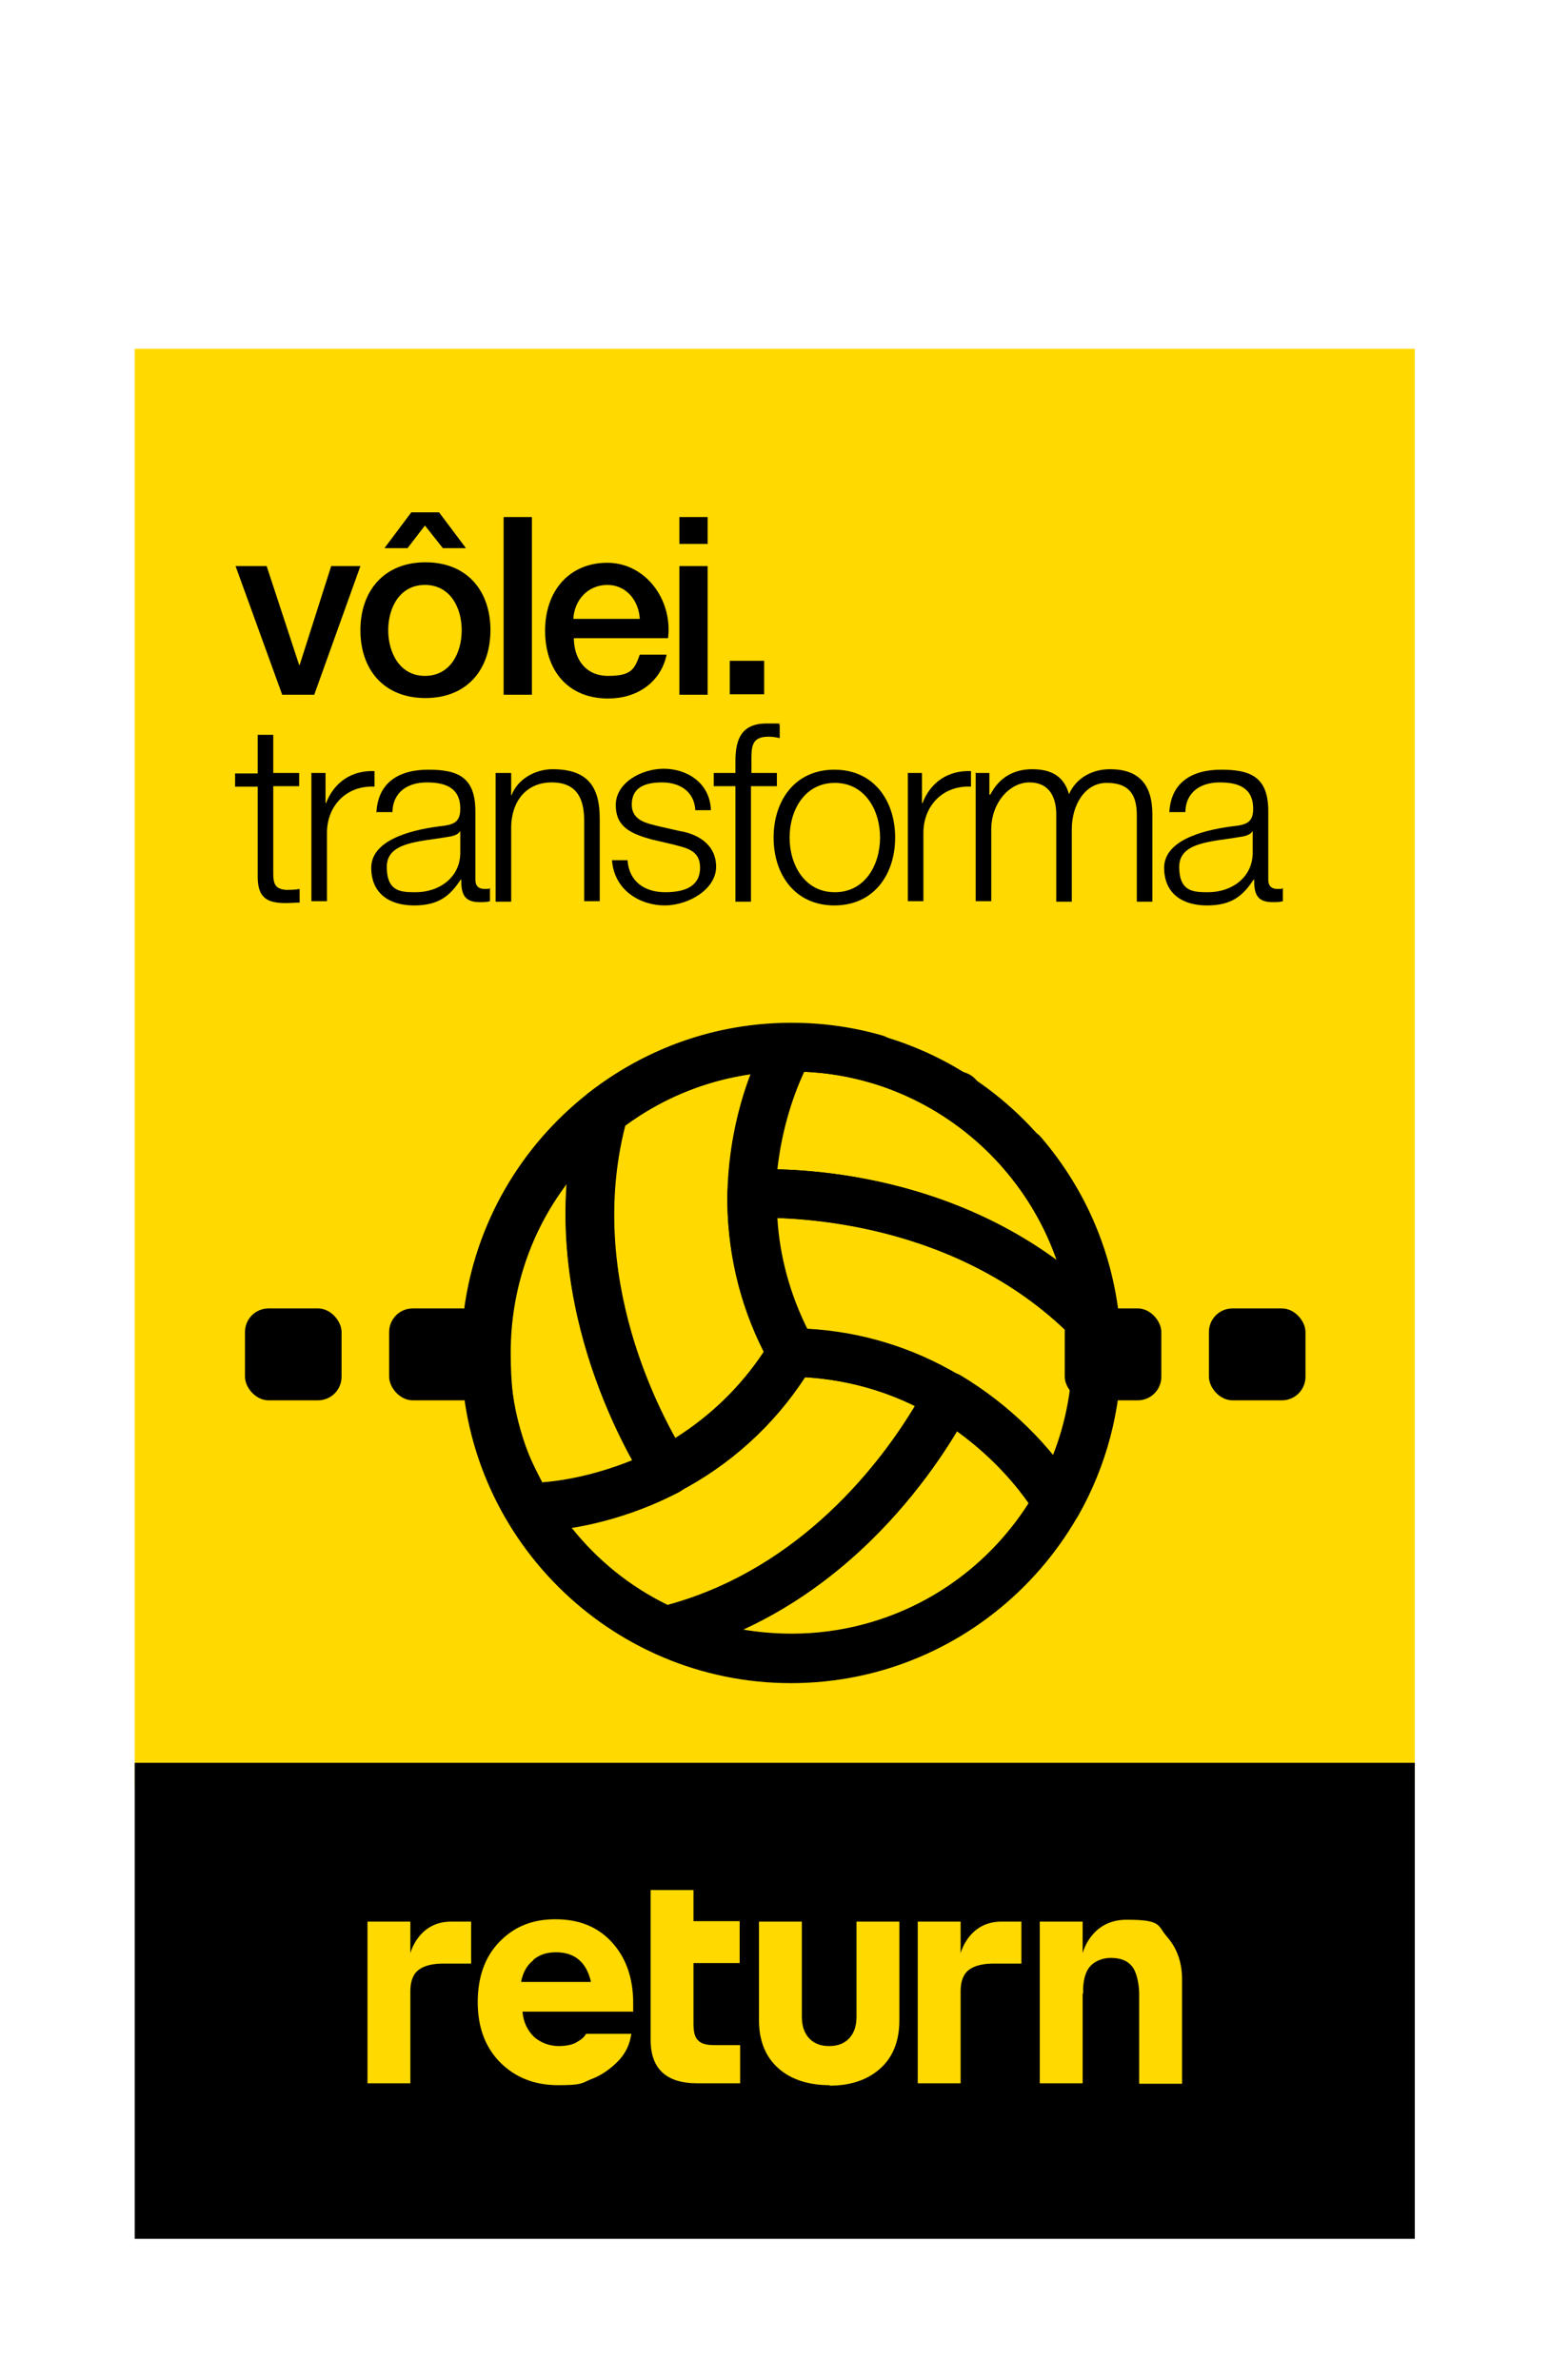 <svg xmlns="http://www.w3.org/2000/svg" viewBox="0 0 329 505"><defs><style>      .cls-1 {        fill: #ffd900;      }    </style></defs><g><g id="Camada_1"><rect class="cls-1" x="28.6" y="74" width="271.7" height="305"></rect><rect x="28.6" y="374" width="271.7" height="101"></rect><g><path class="cls-1" d="M157.1,434v8h-9.1c-6.6,0-9.9-3.1-9.9-9.2v-31.8h9.1v6.6h9.8v8.9h-9.8v13c0,1.6.3,2.8,1,3.4.6.7,1.8,1,3.4,1h5.5Z"></path><path class="cls-1" d="M203.9,422.5v19.5h-9.1v-34.3h9.1v6.7s1.7-6.8,8.8-6.7h4.1v8.9h-5.8c-2.3,0-4.1.4-5.3,1.3-1.2.9-1.8,2.4-1.8,4.6Z"></path><path class="cls-1" d="M229.8,422.9s0,12.6,0,18.9v.2h-9.1v-34.3h9.1v6.7s1.7-7.1,9.3-7.1,6.5,1.2,8.6,3.6c2.1,2.4,3.2,5.4,3.2,9v22.2h-9.1v-19.1c0-1.9-.5-4.7-1.6-5.9-1-1.2-2.5-1.7-4.4-1.7-1.4,0-2.8.4-3.9,1.3-1.5,1.2-1.9,3.3-2,5.1,0,.4,0,.8,0,1.2Z"></path><path class="cls-1" d="M176.1,442.4c-4.5,0-8.2-1.2-10.9-3.6-2.7-2.4-4.1-5.8-4.1-10.2v-20.9h9.1v20.2c0,1.9.5,3.4,1.5,4.5,1,1.1,2.4,1.7,4.3,1.7s3.3-.6,4.3-1.7c1-1.1,1.5-2.6,1.5-4.5v-20.2h9.1v20.9c0,4.5-1.4,7.9-4.1,10.3-2.7,2.4-6.3,3.6-10.7,3.6Z"></path><path class="cls-1" d="M87.1,422.5v19.5h-9.1v-34.3h9.1v6.7s1.7-6.8,8.8-6.7h4.1v8.9h-5.8c-2.3,0-4.1.4-5.3,1.3-1.2.9-1.8,2.4-1.8,4.6Z"></path><path class="cls-1" d="M134.4,426.8v-1.8c0-5.3-1.5-9.6-4.5-12.9-3-3.3-7-4.9-12-4.9s-8.8,1.6-11.9,4.8c-3.1,3.2-4.6,7.5-4.6,12.8s1.6,9.6,4.8,12.8c3.2,3.2,7.3,4.8,12.3,4.8s4.9-.4,6.8-1.2c2.2-.8,4.1-2.1,5.8-3.8,1.7-1.7,2.6-3.7,2.9-5.9h-9.6c-.4.7-1,1.2-1.7,1.6-1,.7-2.4,1-4.2,1s-3.8-.7-5.2-2c-1.4-1.4-2.2-3.1-2.4-5.3h23.4ZM113.2,415.8c1.3-1.1,2.9-1.6,4.8-1.6,3.9,0,6.4,2,7.4,6.1v.2s-14.8,0-14.8,0h0c.4-2.1,1.3-3.6,2.6-4.6Z"></path></g><g><g><g><path d="M232.7,286.7c-1.4,0-2.7-.6-3.7-1.6-25.3-26.8-62.1-26.9-69.2-26.7-1.4,0-2.8-.5-3.8-1.5s-1.6-2.4-1.5-3.8c.2-11.8,3.3-23.6,8.6-33.4.9-1.6,2.6-2.7,4.5-2.7h.5c6.5,0,13,.9,19.2,2.7,2.7.8,4.3,3.6,3.5,6.4s-3.6,4.3-6.4,3.5c-4.5-1.3-9.1-2-13.7-2.2-2.9,6.2-4.9,13.5-5.7,20.7,12.8.3,37.6,3.3,59.4,19.4-2.5-7.1-6.2-13.7-11.3-19.5-1.9-2.1-1.6-5.4.5-7.3,2.1-1.9,5.4-1.6,7.3.5,9.7,11.3,15.5,25,16.8,39.9.2,2.2-1,4.2-3,5.1-.7.3-1.4.4-2.1.4Z"></path><path d="M112.2,325c-1.8,0-3.5-1-4.4-2.5-6.3-10.7-9.6-23-9.6-35.5,0-21.6,9.8-41.7,26.8-55.1,1.7-1.4,4.2-1.5,6-.2,1.8,1.2,2.7,3.5,2.1,5.7-9.2,33.2,7.4,63.5,12.8,72,.8,1.2,1,2.7.6,4.1-.4,1.4-1.3,2.6-2.6,3.2-9.9,5.1-21.1,8.1-31.5,8.3,0,0,0,0-.1,0ZM120.3,251.2c-7.7,10.2-11.9,22.7-11.9,35.8s2.3,19.1,6.7,27.5c6.3-.5,12.9-2.2,19.1-4.7-6.1-11.1-15.7-33.1-13.9-58.6Z"></path><path d="M141.5,317.2c-1.7,0-3.4-.9-4.4-2.4-5.9-9.4-24.3-43-14-80.2.3-1.1.9-2,1.8-2.7,12.3-9.6,27-14.8,42.6-14.9h0c1.8,0,3.5.9,4.4,2.5.9,1.6,1,3.5.1,5.1-4.5,8.2-7.2,18.7-7.4,28.7-.2,10.9,2.5,21.7,7.8,31.1.9,1.6.9,3.6,0,5.1-6.8,11.5-16.7,20.9-28.7,27-.8.4-1.6.6-2.4.6ZM132.6,239c-7.2,28.4,4.2,54.4,10.7,66.1,7.5-4.7,13.9-10.9,18.8-18.3-5.3-10.4-7.9-22-7.7-33.7.2-8.6,1.9-17.3,4.9-25.2-9.7,1.4-18.7,5.1-26.7,11Z"></path><path d="M224.5,324.1c-1.8,0-3.5-.9-4.4-2.5-5-8.1-12.8-15.7-21.5-20.9-9.2-5.5-19.8-8.5-30.6-8.6-1.8,0-3.5-1-4.4-2.6-6.2-11.1-9.4-23.7-9.2-36.4,0-2.7,2.2-4.9,5-5,11.1-.4,49.4.7,77,29.9.8.8,1.3,1.9,1.4,3.1.2,2,.3,4,.2,5.9,0,12.1-3.2,24.1-9.1,34.5-.9,1.6-2.6,2.6-4.4,2.6,0,0,0,0,0,0ZM171.2,281.9c11.5.6,22.7,4,32.6,10,7.5,4.5,14.3,10.4,19.8,17,2.7-6.9,4.2-14.4,4.2-21.9,0-1.1,0-2.2,0-3.2-21.4-21.6-50.3-25-62.8-25.4.5,8.2,2.7,16.2,6.4,23.6Z"></path><path d="M141.2,351.1c-.7,0-1.5-.2-2.1-.5-13.1-6-24-15.8-31.3-28.2-.9-1.6-.9-3.5,0-5.1.9-1.6,2.5-2.6,4.4-2.6,8.8-.2,18.7-2.8,27.1-7.2,10.2-5.3,18.7-13.3,24.5-23.1.9-1.6,2.6-2.6,4.5-2.5,12.6.1,24.9,3.6,35.7,10.1,2.3,1.4,3.2,4.4,1.9,6.8-5.2,9.9-25.1,42.8-63.4,52.3-.4.1-.8.1-1.2.1ZM121.3,324.1c5.5,6.9,12.4,12.5,20.4,16.4,28.6-7.8,45.5-30.6,52.5-42.2-7.3-3.6-15.2-5.6-23.3-6.1-6.7,10.3-16,18.7-27,24.4-7.1,3.7-14.8,6.2-22.5,7.5Z"></path><path d="M168.1,357c-10.1,0-19.9-2.1-29-6.3-2-.9-3.2-3-3-5.2.2-2.2,1.8-4,3.9-4.5,34.1-8.4,52-38.2,56.7-47.1.7-1.3,1.8-2.2,3.2-2.6,1.4-.4,2.8-.2,4,.5,10.2,6.1,19.1,14.8,25,24.4,1,1.6,1,3.6,0,5.2-12.4,21.9-35.8,35.4-60.9,35.4ZM157.5,345.7c3.5.6,7,.9,10.6.9,20.4,0,39.4-10.5,50.3-27.6-4-5.8-9.4-11.2-15.4-15.5-6.6,11-21.3,31.1-45.5,42.1Z"></path></g><path d="M203.3,237.7c-1.4,0-2.7-.5-3.6-1.5-.2-.2-.5-.5-.6-.8-.2-.3-.3-.6-.5-.9-.1-.3-.2-.6-.3-1,0-.3,0-.7,0-1s0-.7,0-1c0-.3.2-.6.3-1,.1-.3.3-.6.5-.9.2-.3.4-.5.6-.8,1-1,2.3-1.5,3.6-1.5s2.7.6,3.6,1.5c.2.2.5.5.6.8.2.3.3.6.5.9.1.3.2.6.3,1,0,.3.1.7.1,1s0,.7-.1,1-.2.7-.3,1c-.1.3-.3.6-.5.9-.2.3-.4.5-.6.8-1,1-2.3,1.5-3.6,1.5Z"></path><path d="M167.9,357.1c-38.6,0-70-31.4-70-70s31.4-70,70-70,70,31.4,70,70-31.4,70-70,70ZM167.9,227.3c-32.9,0-59.7,26.8-59.7,59.7s26.8,59.7,59.7,59.7,59.7-26.8,59.7-59.7-26.8-59.7-59.7-59.7Z"></path></g><g><rect x="256.6" y="277.6" width="20.5" height="19.5" rx="5" ry="5"></rect><rect x="226" y="277.6" width="20.5" height="19.5" rx="5" ry="5"></rect></g><g><rect x="82.6" y="277.6" width="20.5" height="19.5" rx="5" ry="5"></rect><rect x="52" y="277.6" width="20.5" height="19.5" rx="5" ry="5"></rect></g></g><g><path d="M50,120.1h6.6l6.9,21h.1l6.7-21h6.2l-9.8,27.3h-6.8l-9.9-27.3Z"></path><path d="M76.5,133.7c0-8.3,5-14.4,13.8-14.4s13.8,6,13.8,14.4-5,14.4-13.8,14.4-13.8-6-13.8-14.4ZM86.5,116.3h-4.9l5.7-7.6h5.9l5.7,7.6h-4.9l-3.8-4.8-3.7,4.8ZM98,133.7c0-4.7-2.4-9.6-7.8-9.6s-7.8,4.9-7.8,9.6,2.4,9.7,7.8,9.7,7.8-4.9,7.8-9.7Z"></path><path d="M106.9,109.7h6v37.7h-6v-37.7Z"></path><path d="M121.8,135.3c0,4.3,2.3,8.1,7.3,8.1s5.6-1.5,6.7-4.5h5.7c-1.3,6-6.4,9.3-12.4,9.3-8.6,0-13.4-6-13.4-14.4s5.1-14.4,13.2-14.4,13.9,7.8,12.9,16h-20.1ZM135.8,131.3c-.2-3.8-2.8-7.2-6.9-7.2s-7,3.2-7.2,7.2h14.1Z"></path><path d="M144.2,109.7h6v5.7h-6v-5.7ZM144.2,120.1h6v27.3h-6v-27.3Z"></path><path d="M154.9,140.2h7.3v7.1h-7.3v-7.1Z"></path><path d="M58,164h5.5v2.8h-5.5v18.4c0,2.2.3,3.4,2.7,3.6,1,0,1.9,0,2.9-.2v2.9c-1,0-2,.1-3,.1-4.4,0-6-1.5-5.9-6.1v-18.6h-4.8v-2.8h4.8v-8.2h3.3v8.2Z"></path><path d="M66,164h3.1v6.4h.1c1.7-4.4,5.4-7,10.3-6.8v3.3c-6-.3-10.1,4.1-10.1,9.8v14.5h-3.3v-27.3Z"></path><path d="M79.9,172.4c.3-6.4,4.8-9.1,11-9.1s10,1.5,10,8.8v14.5c0,1.3.6,2,2,2s.8-.1,1.1-.2v2.8c-.7.2-1.3.2-2.2.2-3.4,0-3.9-1.9-3.9-4.8h-.1c-2.3,3.5-4.7,5.5-9.9,5.5s-9.1-2.5-9.1-8,7.4-7.9,14.6-8.8c2.7-.3,4.3-.7,4.3-3.7,0-4.5-3.2-5.6-7.1-5.6s-7.2,1.9-7.3,6.3h-3.3ZM97.7,176.4h-.1c-.4.8-1.9,1.1-2.8,1.2-5.7,1-12.7,1-12.7,6.3s3,5.4,6.1,5.4c5.1,0,9.6-3.2,9.5-8.6v-4.3Z"></path><path d="M105.2,164h3.3v4.7h.1c1.2-3.3,4.9-5.5,8.7-5.5,7.7,0,10,4,10,10.5v17.5h-3.3v-17c0-4.7-1.5-8.2-6.9-8.2s-8.5,4-8.6,9.4v15.9h-3.3v-27.3Z"></path><path d="M147.6,172c-.2-4.1-3.3-6-7.1-6s-6.4,1.2-6.4,4.7,3.4,4,5.7,4.6l4.4,1c3.8.6,7.8,2.8,7.8,7.6s-5.9,8.2-10.9,8.2-10.7-3-11.2-9.6h3.3c.3,4.5,3.6,6.8,8,6.8s7.4-1.4,7.4-5.2-3-4.2-6-5l-4.3-1c-4.3-1.2-7.6-2.6-7.6-7.3s5.4-7.7,10.2-7.7,9.8,2.9,10,8.8h-3.3Z"></path><path d="M164.8,166.8h-5.4v24.5h-3.3v-24.5h-4.6v-2.8h4.6v-2.5c0-4.7,1.3-8,6.6-8s1.7,0,2.8.2v2.9c-.9-.2-1.6-.3-2.4-.3-3.7,0-3.6,2.3-3.6,5.3v2.4h5.4v2.8Z"></path><path d="M190,177.7c0,7.8-4.5,14.4-12.9,14.4s-12.9-6.6-12.9-14.4,4.5-14.4,12.9-14.4,12.9,6.6,12.9,14.4ZM167.6,177.7c0,5.8,3.2,11.6,9.6,11.6s9.6-5.8,9.6-11.6-3.2-11.6-9.6-11.6-9.6,5.8-9.6,11.6Z"></path><path d="M192.6,164h3.1v6.4h.1c1.7-4.4,5.4-7,10.3-6.8v3.3c-6-.3-10.1,4.1-10.1,9.8v14.5h-3.3v-27.3Z"></path><path d="M206.9,164h3.1v4.6h.2c1.7-3.3,4.6-5.4,8.9-5.4s6.8,1.7,7.8,5.3c1.6-3.6,5.1-5.3,8.7-5.3,6,0,9,3.1,9,9.6v18.5h-3.3v-18.3c0-4.5-1.7-6.9-6.4-6.9s-7.4,4.8-7.4,9.8v15.4h-3.3v-18.5c0-3.7-1.5-6.8-5.7-6.8s-8.1,4.3-8.1,10v15.2h-3.3v-27.3Z"></path><path d="M248.2,172.4c.3-6.4,4.8-9.1,11-9.1s10,1.5,10,8.8v14.5c0,1.3.6,2,2,2s.8-.1,1.1-.2v2.8c-.7.2-1.3.2-2.2.2-3.4,0-3.9-1.9-3.9-4.8h-.1c-2.3,3.5-4.7,5.5-9.9,5.5s-9.1-2.5-9.1-8,7.4-7.9,14.6-8.8c2.7-.3,4.3-.7,4.3-3.7,0-4.5-3.2-5.6-7.1-5.6s-7.2,1.9-7.3,6.3h-3.3ZM265.9,176.4h-.1c-.4.8-1.9,1.1-2.8,1.2-5.7,1-12.7,1-12.7,6.3s3,5.4,6.1,5.4c5.1,0,9.6-3.2,9.5-8.6v-4.3Z"></path></g></g></g></svg>